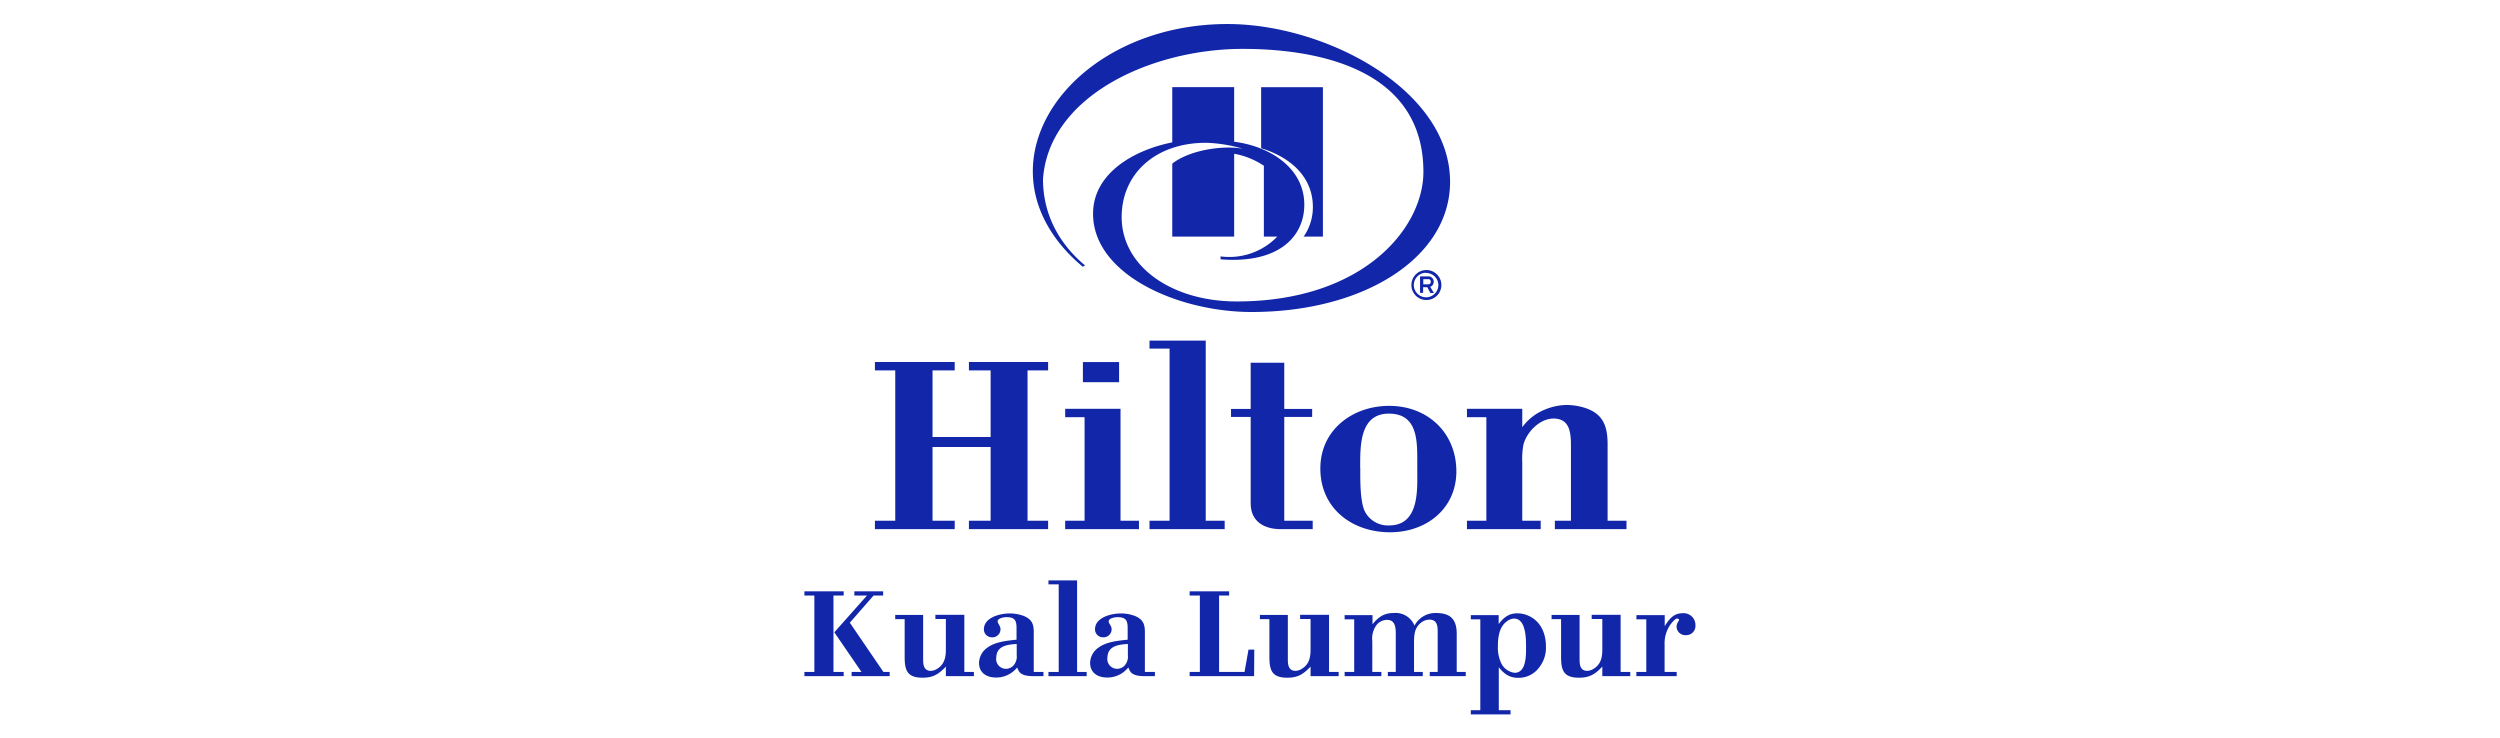 <svg id="Layer_1" data-name="Layer 1" xmlns="http://www.w3.org/2000/svg" viewBox="0 0 595.28 175.75"><defs><style>.cls-1{fill:#1226aa;}</style></defs><path class="cls-1" d="M230.71,126v-2h5.17V106.43H222.05V124h5.28v2h-19v-2h4.84V88.2h-4.84v-2h19v2h-5.28v15.86h13.83V88.2h-5.17v-2h18.86v2h-4.9V124h4.9v2Z"/><path class="cls-1" d="M257.85,91V86.22h8.62V91Zm-4.22,35V124h4.62V99.34h-4.62v-2h13.18V124h4.39V126Z"/><path class="cls-1" d="M273.71,126v-2h4.78V83h-4.78V81.1H287.1V124h4.51v2Z"/><path class="cls-1" d="M305,126c-4,0-7.2-1.81-7.2-6.14V99.28h-4.68V97.37h4.68v-11h8v11h6.64v1.91h-6.64V124h6.77V126Z"/><path class="cls-1" d="M331,126.74c-9.06,0-16.61-5.67-16.61-15.19,0-9.18,7.66-14.91,16.39-14.91,9.11,0,16,6.34,16,15.65C346.74,121.17,339.6,126.74,331,126.74Zm-7.1-15.3c0,2.53-.11,8.22,1.19,10.53a6.18,6.18,0,0,0,5.69,3.14c6.64,0,6.75-7.26,6.69-12.15v-1.81c-.05-5.18.62-12.66-6.76-12.66C323.66,98.49,323.88,106.37,323.88,111.44Z"/><path class="cls-1" d="M370.23,126V124h3.83V106.66c0-3.16,0-7-4.15-7-3.28,0-6.36,3.2-7.16,6.19a19.17,19.17,0,0,0-.28,4.34V124h4.39V126H349.3V124h4.62V99.34H349.3v-2h13.17v4.38a12.31,12.31,0,0,1,5.46-4.22,13.83,13.83,0,0,1,5.18-1.07A15,15,0,0,1,377,97c4.67,1.35,5.79,4.38,5.79,8.78V124h4.5V126Z"/><path class="cls-1" d="M191.54,161v-1h2.37V141.8h-2.37v-1h9.35v1h-2.43V160h2.43v1Zm11.24,0v-1h2.35l-6.47-9.44c2.6-2.91,5.2-5.83,7.77-8.75h-3v-1h6.86v1H208c-1.88,2.15-3.76,4.32-5.65,6.46l8,11.73h1.49v1Z"/><path class="cls-1" d="M225.22,161v-2.27c-1.72,1.8-3,2.64-5.56,2.64-3.68,0-4.25-1.8-4.25-5v-8.95h-2.25v-1h6.65v10.69c0,1.28.23,2.63,1.83,2.63a3,3,0,0,0,1.46-.46c1.77-1.06,2.12-2.72,2.12-4.63v-7.26h-2.49v-1h6.89V160h2.28v1Z"/><path class="cls-1" d="M246.2,161c-1.12,0-2.77-.06-3.52-1.07a4.78,4.78,0,0,1-.48-1,6.4,6.4,0,0,1-5,2.4c-2.23,0-4.08-1.08-4.08-3.49a4.55,4.55,0,0,1,2-3.64c1.88-1.39,4.69-1.65,6.93-1.88v-2.73c0-1.84-.39-2.64-2.42-2.64-.51,0-2.08.22-2.08,1,0,.54.68,1.06.68,1.85a1.91,1.91,0,0,1-2,1.95,1.88,1.88,0,0,1-1.95-1.91c0-2.83,3.86-3.77,6.09-3.77a9.17,9.17,0,0,1,3.46.62c1.86.8,2.32,1.9,2.32,3.8V160h2.31v1Zm-9-4.29a2.33,2.33,0,0,0,2.38,2.54,2.55,2.55,0,0,0,1.51-.56,3.16,3.16,0,0,0,1-2.7v-2.65C239.79,153.47,237.22,153.81,237.22,156.7Z"/><path class="cls-1" d="M249.65,161v-1h2.44V139.14h-2.44v-.94h6.82V160h2.28v1Z"/><path class="cls-1" d="M272.67,161c-1.12,0-2.78-.06-3.51-1.07a5.43,5.43,0,0,1-.5-1,6.37,6.37,0,0,1-5,2.4c-2.23,0-4.09-1.08-4.09-3.49a4.53,4.53,0,0,1,2-3.64c1.88-1.39,4.68-1.65,6.94-1.88v-2.73c0-1.84-.4-2.64-2.44-2.64-.5,0-2.08.22-2.08,1,0,.54.7,1.06.7,1.85a1.92,1.92,0,0,1-2,1.95,1.88,1.88,0,0,1-1.95-1.91c0-2.83,3.86-3.77,6.09-3.77a9.2,9.2,0,0,1,3.46.62c1.86.8,2.32,1.9,2.32,3.8V160H275v1Zm-9-4.29a2.33,2.33,0,0,0,2.37,2.54,2.56,2.56,0,0,0,1.52-.56,3.14,3.14,0,0,0,1-2.7v-2.65C266.26,153.47,263.69,153.81,263.69,156.7Z"/><path class="cls-1" d="M298.62,161H283.27v-1h2.43V141.8h-2.43v-1h9.4v1h-2.39V160h6.06c.31-1.78.61-3.55.94-5.32h1.38Z"/><path class="cls-1" d="M312.06,161v-2.27c-1.72,1.8-3,2.64-5.55,2.64-3.68,0-4.25-1.8-4.25-5v-8.95H300v-1h6.65v10.69c0,1.28.24,2.63,1.84,2.63a3,3,0,0,0,1.45-.46c1.78-1.06,2.12-2.72,2.12-4.63v-7.26h-2.49v-1h6.89V160h2.29v1Z"/><path class="cls-1" d="M340.44,161v-1h1.89v-9c0-1.54.12-3.46-2-3.46a3.44,3.44,0,0,0-2.29,1c-1.32,1.28-1.34,2.93-1.34,4.61V160h2.08v1h-8.32v-1h1.89v-8.8c0-1.55,0-3.6-2.09-3.6a3.24,3.24,0,0,0-2.5,1.23,5.45,5.45,0,0,0-1,3.83V160h2.16v1h-8.75v-1h2.28V147.47h-2.28v-1h6.64v2.17c1.39-1.66,2.65-2.67,5-2.67a4.86,4.86,0,0,1,5,3,5.6,5.6,0,0,1,5.2-3c3.46,0,4.85,1.63,4.85,4.92V160h2.15v1Z"/><path class="cls-1" d="M366.62,158.76a6.09,6.09,0,0,1-5.08,2.64c-2.14,0-3.35-.93-4.66-2.5v10.2h2.8v1h-9.46v-1h2.26V147.47h-2.26v-1h6.63l0,2.12c1.22-1.55,2.37-2.55,4.46-2.55a6.47,6.47,0,0,1,2.75.63c2.86,1.34,4.05,4.23,4.05,7.29A7.55,7.55,0,0,1,366.62,158.76ZM358.74,148c-1.75,1.29-2.07,3.75-2.07,5.78a8.81,8.81,0,0,0,.73,4,4.07,4.07,0,0,0,3.25,2.42c2.77,0,2.72-4.08,2.72-6s.05-6.91-2.86-6.91A3,3,0,0,0,358.74,148Z"/><path class="cls-1" d="M381.53,161v-2.27c-1.72,1.8-3,2.64-5.56,2.64-3.69,0-4.26-1.8-4.26-5v-8.95h-2.26v-1h6.67v10.69c0,1.28.23,2.63,1.82,2.63a3,3,0,0,0,1.46-.46c1.78-1.06,2.13-2.72,2.13-4.63v-7.26H379v-1h6.89V160h2.3v1Z"/><path class="cls-1" d="M401.41,151.24a2.08,2.08,0,0,1-2.2-2c0-.9.6-1.4.6-1.62s-.29-.34-.48-.34c-.46,0-1.35,1.12-1.58,1.43a7.83,7.83,0,0,0-1.39,4.76V160h2.88v1h-9.6v-1H392V147.47h-2.35v-1h6.74v2.62c1.1-1.71,2.09-3.08,4.32-3.08a2.83,2.83,0,0,1,3,2.89A2.21,2.21,0,0,1,401.41,151.24Z"/><path class="cls-1" d="M312.61,49.27a12.17,12.17,0,0,1-2.2,7.07H315V20.77H300.29V35.29C308.25,37.76,312.61,42.87,312.61,49.27Z"/><path class="cls-1" d="M287.15,34a34.44,34.44,0,0,1,8.77,1.41c-5-.88-12.77.39-16.79,3.55V56.34h14.74V36.61a18.55,18.55,0,0,1,7.07,2.86V56.34h3.19a15.86,15.86,0,0,1-13.5,4.71v.7h0c14,1.11,19.94-5.54,19.94-13,0-8.8-8.27-13.94-16.7-15v-13H279.13V33.9c-9.53,1.91-18.86,7.58-18.86,17,0,14.44,20.18,23.39,37.76,23.39,26.7,0,47.25-12.9,47.25-31,0-21.93-29.67-37.57-53-37.57-26.69,0-46.35,17-46.35,35.08h0c0,9.39,5.27,17.24,11.91,22.72l.51-.33c-5.26-4.38-10-11.18-10-20.55,1.4-19.83,25.83-31,47.58-31,15.37,0,43,3.56,43,29.28,0,13.41-14.34,30.86-44.45,30.86-15.41,0-27.4-8.26-27.4-20.13C267.11,41.33,275.16,34,287.15,34Z"/><path class="cls-1" d="M339.62,71.44a3.57,3.57,0,1,1,3.59-3.57A3.57,3.57,0,0,1,339.62,71.44Zm0-6.49a2.92,2.92,0,1,0,2.87,2.92A2.9,2.9,0,0,0,339.62,65Zm1.81,4.81h-.85l-.72-1.37h-1v1.35h-.73V65.81h1.88a1.24,1.24,0,0,1,1.37,1.28,1.26,1.26,0,0,1-.83,1.21Zm-1.37-2.06a.56.56,0,0,0,.62-.61.54.54,0,0,0-.62-.61H338.9V67.7Z"/></svg>